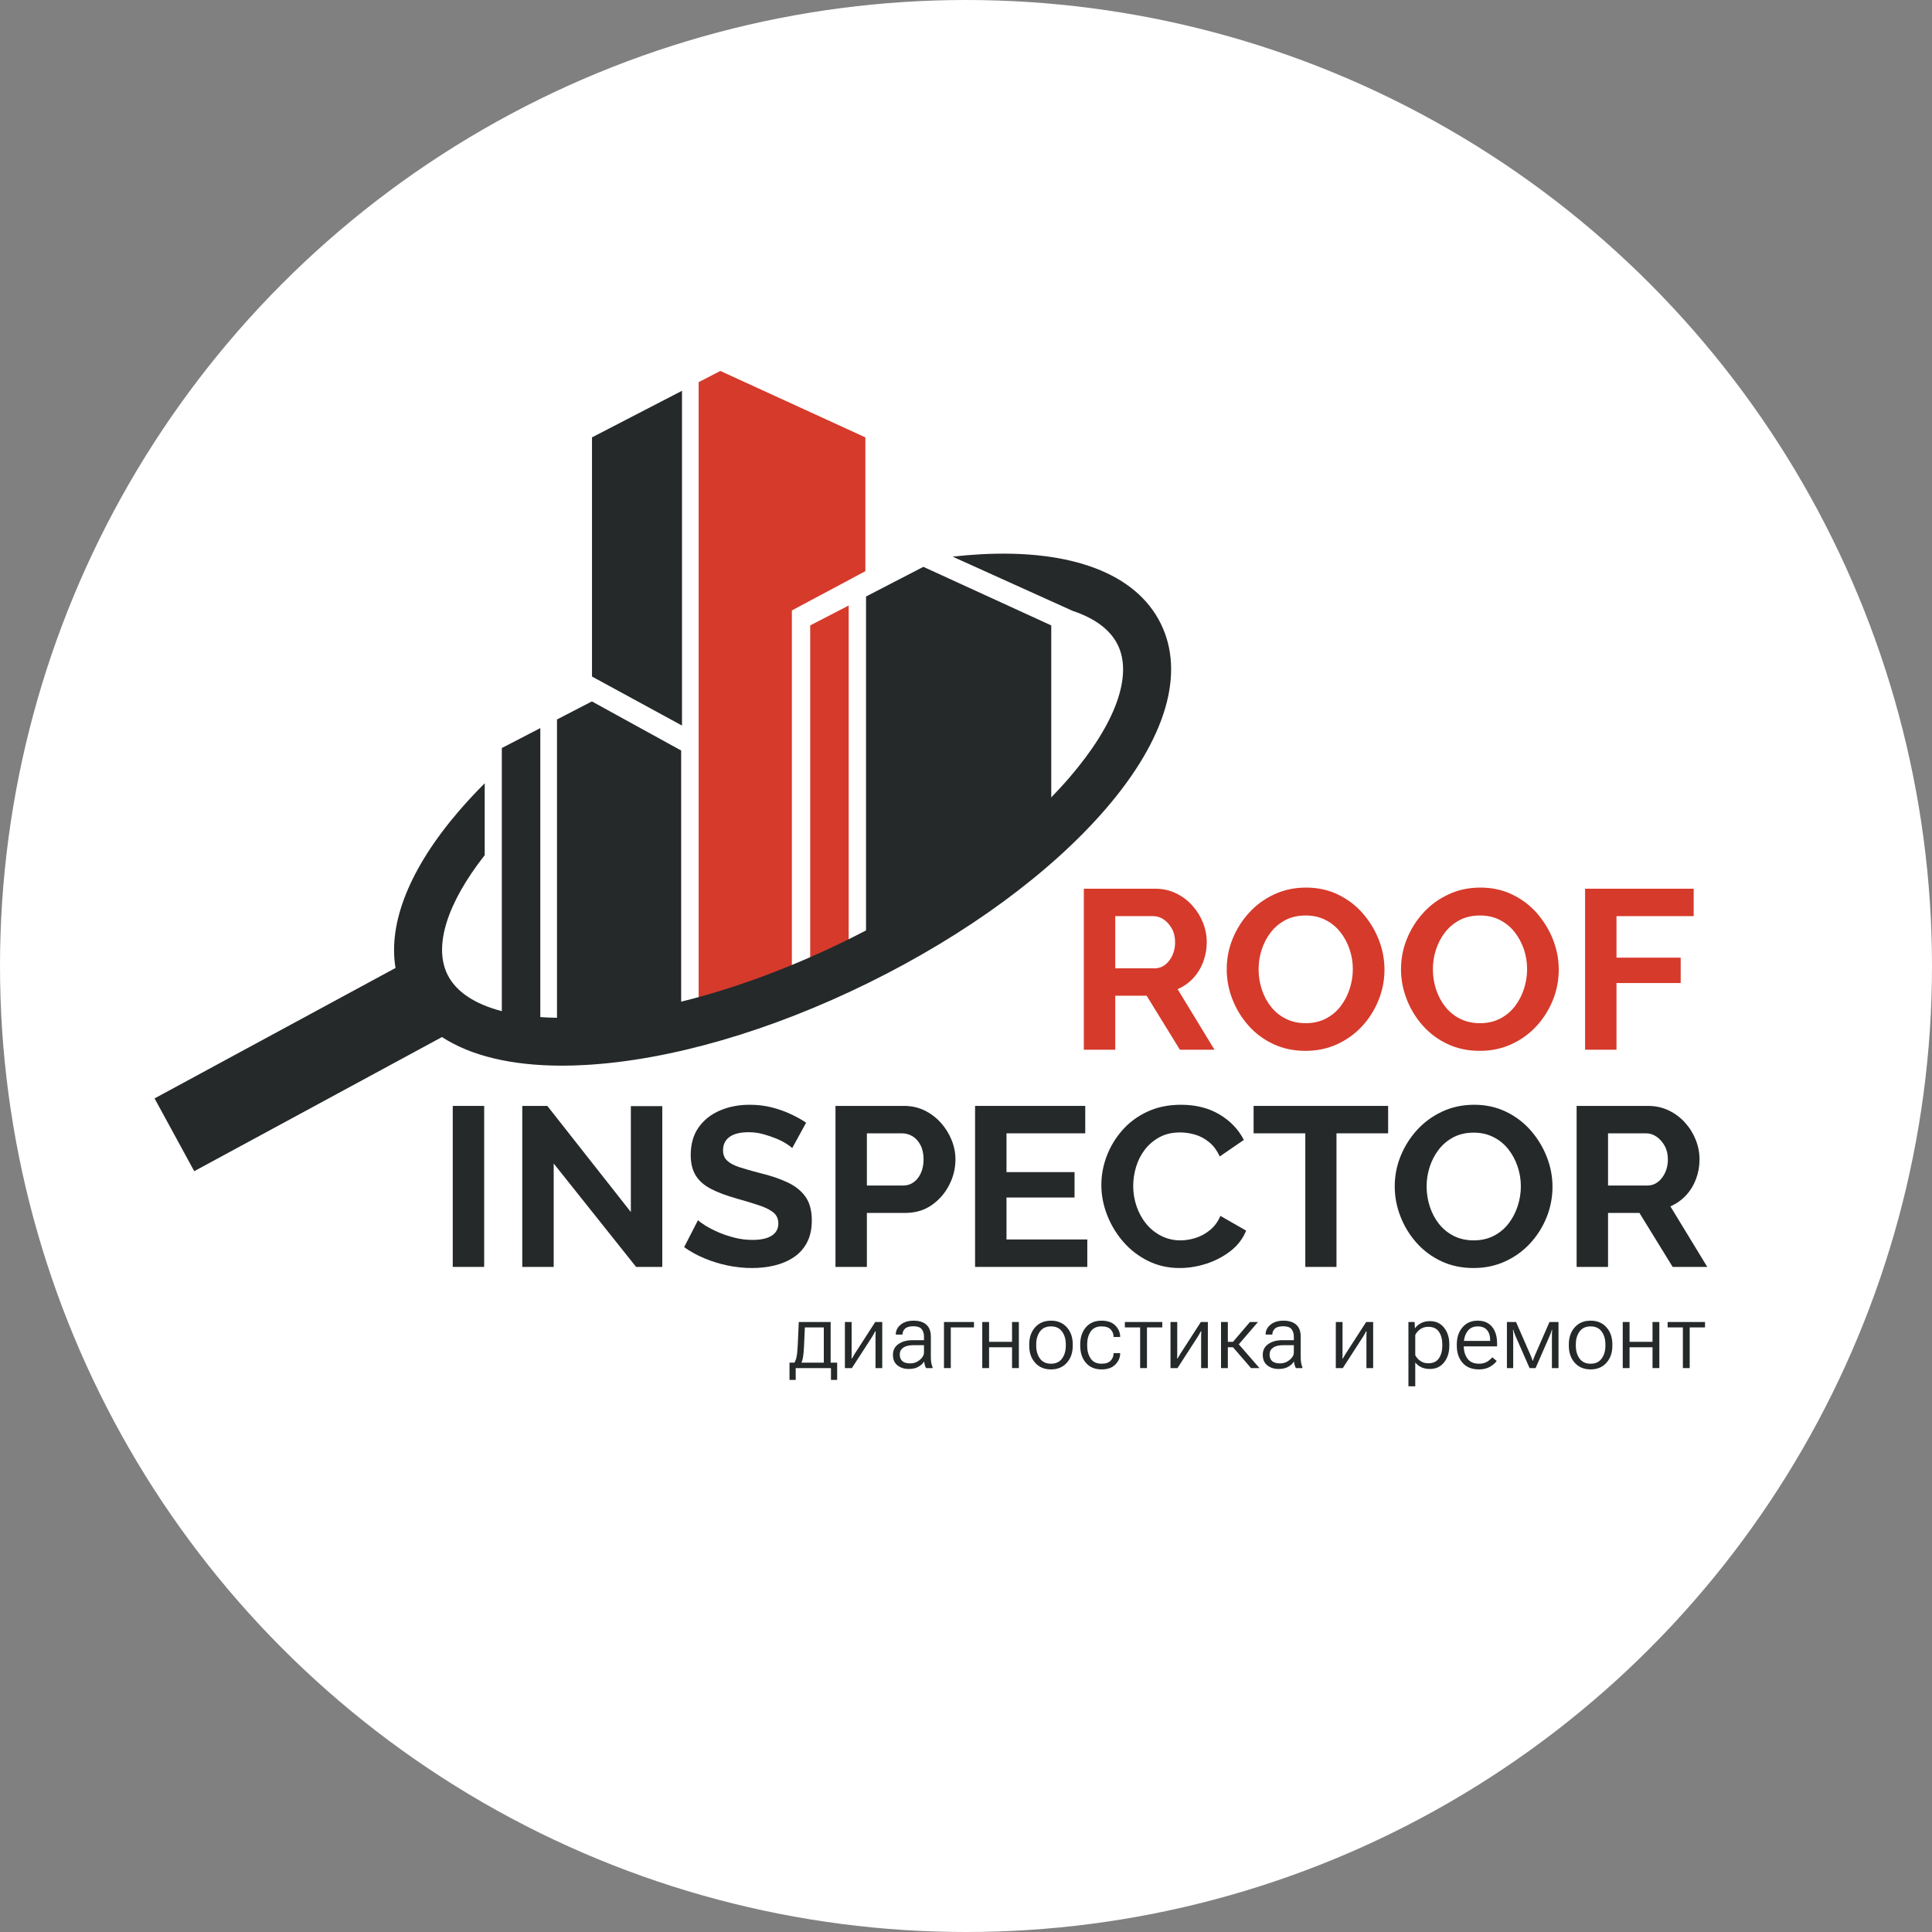 <?xml version="1.0" encoding="UTF-8"?> <svg xmlns="http://www.w3.org/2000/svg" width="125" height="125" viewBox="0 0 125 125" fill="none"><rect x="0" y="0" width="125" height="125" fill="#808080" stroke="none"/> <circle cx="62.5" cy="62.5" r="62.5" fill="white"></circle> <path d="M31.326 71.552H29.293V81.969H31.326V71.552Z" fill="#25292A"></path> <path d="M35.824 75.279V81.969H33.791V71.552H35.411L40.816 78.418V71.566H42.849V81.969H41.155L35.824 75.279Z" fill="#25292A"></path> <path d="M51.257 74.28C51.189 74.212 51.064 74.119 50.882 74.002C50.7 73.884 50.478 73.771 50.219 73.664C49.959 73.557 49.677 73.462 49.372 73.377C49.068 73.295 48.759 73.254 48.444 73.254C47.895 73.254 47.479 73.356 47.2 73.56C46.92 73.764 46.781 74.052 46.781 74.421C46.781 74.704 46.868 74.928 47.046 75.093C47.222 75.259 47.487 75.4 47.84 75.517C48.194 75.634 48.636 75.759 49.166 75.896C49.853 76.061 50.45 76.263 50.955 76.501C51.461 76.74 51.849 77.051 52.119 77.436C52.388 77.82 52.524 78.329 52.524 78.961C52.524 79.516 52.421 79.991 52.215 80.384C52.009 80.779 51.724 81.097 51.36 81.341C50.997 81.584 50.584 81.762 50.123 81.873C49.661 81.986 49.172 82.041 48.65 82.041C48.131 82.041 47.61 81.987 47.09 81.88C46.569 81.773 46.068 81.619 45.587 81.418C45.106 81.217 44.665 80.976 44.263 80.692L45.16 78.945C45.249 79.034 45.405 79.149 45.631 79.29C45.857 79.433 46.132 79.574 46.456 79.717C46.781 79.858 47.134 79.978 47.517 80.076C47.899 80.173 48.287 80.222 48.681 80.222C49.23 80.222 49.647 80.13 49.932 79.946C50.217 79.762 50.358 79.501 50.358 79.163C50.358 78.851 50.247 78.609 50.02 78.433C49.794 78.258 49.481 78.104 49.078 77.973C48.675 77.841 48.2 77.697 47.65 77.542C46.991 77.356 46.441 77.15 45.999 76.92C45.558 76.692 45.229 76.402 45.013 76.052C44.797 75.701 44.689 75.263 44.689 74.737C44.689 74.025 44.858 73.429 45.197 72.947C45.535 72.465 45.995 72.1 46.575 71.852C47.153 71.602 47.796 71.478 48.503 71.478C48.994 71.478 49.458 71.532 49.895 71.639C50.331 71.748 50.742 71.889 51.124 72.066C51.508 72.241 51.851 72.432 52.156 72.637L51.257 74.28Z" fill="#25292A"></path> <path d="M56.087 76.702H58.444C58.689 76.702 58.911 76.633 59.107 76.495C59.303 76.358 59.46 76.161 59.578 75.902C59.697 75.642 59.755 75.347 59.755 75.013C59.755 74.653 59.688 74.344 59.556 74.089C59.423 73.835 59.251 73.644 59.041 73.517C58.829 73.39 58.601 73.326 58.355 73.326H56.087V76.702ZM54.055 81.969V71.552H58.488C58.969 71.552 59.412 71.649 59.814 71.844C60.216 72.041 60.567 72.305 60.866 72.637C61.167 72.97 61.399 73.342 61.566 73.753C61.734 74.163 61.817 74.584 61.817 75.013C61.817 75.601 61.679 76.159 61.404 76.686C61.13 77.214 60.752 77.645 60.271 77.977C59.789 78.311 59.22 78.476 58.561 78.476H56.087V81.969H54.055Z" fill="#25292A"></path> <path d="M70.348 80.193V81.969H63.087V71.552H70.215V73.326H65.12V75.835H69.523V77.479H65.12V80.193H70.348Z" fill="#25292A"></path> <path d="M71.257 76.672C71.257 76.036 71.373 75.413 71.603 74.801C71.834 74.19 72.17 73.633 72.612 73.128C73.053 72.624 73.593 72.224 74.232 71.926C74.87 71.628 75.596 71.478 76.412 71.478C77.374 71.478 78.206 71.689 78.907 72.108C79.61 72.53 80.132 73.077 80.476 73.753L78.916 74.824C78.738 74.431 78.508 74.122 78.223 73.891C77.938 73.661 77.634 73.5 77.309 73.407C76.986 73.315 76.667 73.268 76.353 73.268C75.842 73.268 75.397 73.37 75.02 73.576C74.641 73.781 74.325 74.051 74.07 74.383C73.815 74.715 73.626 75.088 73.503 75.498C73.38 75.909 73.318 76.32 73.318 76.73C73.318 77.19 73.393 77.633 73.54 78.058C73.688 78.483 73.895 78.86 74.166 79.188C74.436 79.516 74.76 79.775 75.138 79.965C75.516 80.156 75.931 80.252 76.382 80.252C76.705 80.252 77.035 80.197 77.368 80.09C77.703 79.982 78.012 79.811 78.297 79.577C78.581 79.342 78.803 79.039 78.959 78.667L80.624 79.621C80.417 80.139 80.081 80.58 79.614 80.942C79.148 81.303 78.625 81.576 78.047 81.763C77.467 81.949 76.893 82.041 76.323 82.041C75.577 82.041 74.894 81.887 74.276 81.579C73.657 81.271 73.125 80.861 72.678 80.347C72.232 79.834 71.882 79.256 71.633 78.616C71.383 77.975 71.257 77.327 71.257 76.672Z" fill="#25292A"></path> <path d="M89.812 73.326H86.47V81.969H84.453V73.326H81.108V71.552H89.812V73.326Z" fill="#25292A"></path> <path d="M92.302 76.76C92.302 77.21 92.371 77.645 92.508 78.065C92.646 78.486 92.845 78.86 93.104 79.188C93.364 79.516 93.684 79.775 94.061 79.965C94.439 80.156 94.869 80.252 95.35 80.252C95.841 80.252 96.278 80.152 96.661 79.951C97.043 79.751 97.363 79.481 97.618 79.144C97.874 78.807 98.067 78.43 98.2 78.014C98.332 77.599 98.399 77.181 98.399 76.76C98.399 76.31 98.328 75.878 98.184 75.461C98.043 75.046 97.841 74.674 97.582 74.346C97.321 74.019 97.002 73.76 96.624 73.569C96.246 73.378 95.821 73.282 95.35 73.282C94.849 73.282 94.409 73.383 94.031 73.583C93.653 73.784 93.337 74.051 93.082 74.383C92.826 74.715 92.633 75.088 92.501 75.498C92.368 75.909 92.302 76.33 92.302 76.76ZM95.336 82.041C94.57 82.041 93.875 81.894 93.251 81.601C92.629 81.308 92.093 80.909 91.647 80.406C91.2 79.902 90.853 79.335 90.609 78.704C90.362 78.072 90.239 77.425 90.239 76.76C90.239 76.066 90.37 75.403 90.63 74.772C90.891 74.141 91.249 73.579 91.705 73.085C92.162 72.59 92.702 72.2 93.326 71.912C93.948 71.622 94.633 71.478 95.38 71.478C96.136 71.478 96.825 71.63 97.449 71.933C98.073 72.237 98.605 72.642 99.046 73.151C99.489 73.66 99.832 74.226 100.077 74.852C100.323 75.478 100.446 76.124 100.446 76.789C100.446 77.473 100.317 78.131 100.063 78.763C99.808 79.393 99.451 79.956 98.995 80.45C98.538 80.943 97.998 81.333 97.376 81.616C96.751 81.9 96.072 82.041 95.336 82.041Z" fill="#25292A"></path> <path d="M104.04 76.702H106.586C106.843 76.702 107.067 76.625 107.265 76.474C107.461 76.323 107.619 76.119 107.736 75.865C107.853 75.611 107.912 75.327 107.912 75.013C107.912 74.681 107.843 74.39 107.706 74.141C107.568 73.891 107.394 73.694 107.183 73.547C106.972 73.4 106.744 73.326 106.499 73.326H104.04V76.702ZM102.007 81.969V71.552H106.631C107.112 71.552 107.557 71.649 107.964 71.844C108.372 72.041 108.725 72.305 109.024 72.637C109.324 72.97 109.554 73.342 109.716 73.753C109.879 74.163 109.959 74.584 109.959 75.013C109.959 75.454 109.883 75.878 109.732 76.283C109.578 76.689 109.361 77.044 109.076 77.347C108.791 77.65 108.457 77.884 108.074 78.051L110.46 81.969H108.221L106.071 78.476H104.04V81.969H102.007Z" fill="#25292A"></path> <path d="M72.157 62.65H74.705C74.96 62.65 75.185 62.573 75.382 62.422C75.578 62.271 75.736 62.068 75.853 61.813C75.971 61.559 76.029 61.275 76.029 60.962C76.029 60.629 75.96 60.338 75.823 60.089C75.686 59.839 75.512 59.642 75.301 59.495C75.09 59.349 74.861 59.274 74.616 59.274H72.157V62.65ZM70.124 67.917V57.5H74.748C75.229 57.5 75.674 57.597 76.081 57.793C76.489 57.989 76.842 58.253 77.141 58.586C77.441 58.918 77.671 59.29 77.834 59.701C77.996 60.111 78.076 60.532 78.076 60.962C78.076 61.402 78.001 61.826 77.849 62.231C77.695 62.637 77.478 62.992 77.193 63.295C76.908 63.599 76.575 63.832 76.192 63.999L78.577 67.917H76.338L74.188 64.424H72.157V67.917H70.124Z" fill="#D63A2B"></path> <path d="M81.431 62.709C81.431 63.158 81.499 63.593 81.637 64.014C81.774 64.434 81.973 64.809 82.234 65.136C82.493 65.464 82.812 65.724 83.19 65.913C83.568 66.104 83.997 66.2 84.478 66.2C84.969 66.2 85.406 66.1 85.79 65.899C86.172 65.699 86.491 65.43 86.747 65.092C87.002 64.755 87.195 64.379 87.329 63.962C87.462 63.547 87.528 63.129 87.528 62.709C87.528 62.258 87.456 61.826 87.314 61.409C87.171 60.994 86.971 60.622 86.71 60.294C86.45 59.968 86.13 59.708 85.752 59.517C85.375 59.326 84.951 59.232 84.478 59.232C83.979 59.232 83.539 59.331 83.161 59.531C82.783 59.732 82.466 59.999 82.211 60.331C81.956 60.663 81.761 61.036 81.63 61.447C81.496 61.857 81.431 62.278 81.431 62.709ZM84.464 67.99C83.698 67.99 83.004 67.843 82.38 67.55C81.757 67.257 81.222 66.857 80.775 66.354C80.328 65.85 79.982 65.283 79.737 64.653C79.491 64.021 79.369 63.373 79.369 62.709C79.369 62.014 79.499 61.351 79.758 60.721C80.019 60.089 80.377 59.527 80.834 59.033C81.29 58.538 81.83 58.148 82.454 57.86C83.077 57.57 83.763 57.426 84.508 57.426C85.264 57.426 85.954 57.579 86.577 57.881C87.201 58.185 87.734 58.59 88.176 59.099C88.617 59.608 88.961 60.174 89.207 60.8C89.452 61.426 89.575 62.073 89.575 62.737C89.575 63.422 89.447 64.081 89.191 64.711C88.936 65.341 88.58 65.905 88.125 66.398C87.668 66.891 87.127 67.281 86.504 67.565C85.88 67.849 85.2 67.99 84.464 67.99Z" fill="#D63A2B"></path> <path d="M92.707 62.709C92.707 63.158 92.776 63.593 92.913 64.014C93.05 64.434 93.249 64.809 93.51 65.136C93.769 65.464 94.088 65.724 94.466 65.913C94.844 66.104 95.275 66.2 95.756 66.2C96.246 66.2 96.684 66.1 97.066 65.899C97.45 65.699 97.767 65.43 98.024 65.092C98.279 64.755 98.473 64.379 98.605 63.962C98.738 63.547 98.804 63.129 98.804 62.709C98.804 62.258 98.732 61.826 98.591 61.409C98.448 60.994 98.247 60.622 97.987 60.294C97.726 59.968 97.407 59.708 97.03 59.517C96.651 59.326 96.227 59.232 95.756 59.232C95.255 59.232 94.816 59.331 94.438 59.531C94.06 59.732 93.743 59.999 93.487 60.331C93.232 60.663 93.039 61.036 92.906 61.447C92.773 61.857 92.707 62.278 92.707 62.709ZM95.74 67.99C94.975 67.99 94.28 67.843 93.657 67.55C93.033 67.257 92.498 66.857 92.051 66.354C91.605 65.85 91.258 65.283 91.013 64.653C90.769 64.021 90.645 63.373 90.645 62.709C90.645 62.014 90.776 61.351 91.036 60.721C91.295 60.089 91.655 59.527 92.11 59.033C92.567 58.538 93.106 58.148 93.731 57.86C94.355 57.57 95.039 57.426 95.785 57.426C96.541 57.426 97.231 57.579 97.855 57.881C98.478 58.185 99.01 58.59 99.453 59.099C99.893 59.608 100.237 60.174 100.483 60.8C100.728 61.426 100.851 62.073 100.851 62.737C100.851 63.422 100.724 64.081 100.469 64.711C100.213 65.341 99.858 65.905 99.401 66.398C98.944 66.891 98.404 67.281 97.78 67.565C97.158 67.849 96.478 67.99 95.74 67.99Z" fill="#D63A2B"></path> <path d="M102.555 67.917V57.5H109.581V59.274H104.587V61.96H108.74V63.603H104.587V67.917H102.555Z" fill="#D63A2B"></path> <path d="M52.021 87.091C52.006 87.397 51.985 87.633 51.955 87.803C51.925 87.974 51.88 88.115 51.823 88.227H51.353C51.429 88.134 51.488 88 51.53 87.823C51.57 87.648 51.598 87.385 51.613 87.039L51.681 85.533H53.743V88.515H53.3V85.883H52.074L52.021 87.091ZM53.763 88.515H51.482V89.281H51.08V88.164H54.164V89.281H53.763V88.515Z" fill="#25292A"></path> <path d="M54.665 85.533H55.1V87.515C55.1 87.571 55.1 87.635 55.099 87.706C55.097 87.777 55.096 87.84 55.094 87.897H55.12C55.146 87.85 55.176 87.797 55.211 87.742C55.243 87.685 55.278 87.628 55.313 87.571L56.629 85.533H57.081V88.515H56.646V86.537C56.646 86.48 56.646 86.414 56.649 86.338C56.651 86.264 56.654 86.199 56.658 86.142H56.621C56.598 86.189 56.569 86.243 56.536 86.303C56.503 86.361 56.469 86.421 56.433 86.48L55.117 88.515H54.665V85.533Z" fill="#25292A"></path> <path d="M58.381 88.063C58.491 88.162 58.664 88.212 58.898 88.212C59.127 88.212 59.331 88.137 59.512 87.986C59.692 87.835 59.782 87.672 59.782 87.501V87.033H59.108C58.816 87.033 58.594 87.086 58.441 87.193C58.289 87.3 58.213 87.447 58.213 87.633C58.213 87.82 58.269 87.964 58.381 88.063ZM58.133 86.957C58.372 86.792 58.677 86.709 59.048 86.709H59.782V86.474C59.782 86.276 59.732 86.115 59.631 85.992C59.529 85.869 59.352 85.808 59.099 85.808C58.846 85.808 58.666 85.859 58.557 85.962C58.448 86.065 58.394 86.189 58.394 86.331V86.346H57.957V86.331C57.957 86.09 58.062 85.882 58.271 85.708C58.48 85.534 58.76 85.447 59.114 85.447C59.466 85.447 59.739 85.533 59.934 85.705C60.129 85.878 60.226 86.133 60.226 86.474V87.835C60.226 87.957 60.236 88.074 60.256 88.183C60.276 88.291 60.305 88.386 60.341 88.471V88.515H59.916C59.885 88.466 59.86 88.402 59.837 88.322C59.814 88.244 59.8 88.164 59.794 88.084C59.719 88.21 59.599 88.322 59.433 88.422C59.267 88.522 59.055 88.572 58.795 88.572C58.508 88.572 58.266 88.495 58.069 88.341C57.871 88.187 57.773 87.959 57.773 87.656C57.773 87.355 57.893 87.123 58.133 86.957Z" fill="#25292A"></path> <path d="M63.016 85.533V85.883H61.516V88.515H61.075V85.533H63.016Z" fill="#25292A"></path> <path d="M63.993 85.533V86.816H65.479V85.533H65.92V88.515H65.479V87.168H63.993V88.515H63.552V85.533H63.993Z" fill="#25292A"></path> <path d="M67.043 87.069C67.043 87.398 67.123 87.675 67.284 87.897C67.445 88.121 67.683 88.232 68.001 88.232C68.316 88.232 68.553 88.121 68.715 87.897C68.876 87.675 68.957 87.398 68.957 87.069V86.979C68.957 86.649 68.876 86.374 68.715 86.15C68.553 85.928 68.316 85.817 68.001 85.817C67.683 85.817 67.445 85.928 67.284 86.15C67.123 86.374 67.043 86.649 67.043 86.979V87.069ZM66.591 86.979C66.591 86.528 66.718 86.162 66.975 85.875C67.229 85.59 67.572 85.447 68.001 85.447C68.427 85.447 68.768 85.59 69.023 85.875C69.279 86.162 69.407 86.528 69.407 86.979V87.069C69.407 87.519 69.279 87.887 69.023 88.172C68.768 88.458 68.427 88.6 68.001 88.6C67.572 88.6 67.229 88.458 66.975 88.172C66.718 87.887 66.591 87.519 66.591 87.069V86.979Z" fill="#25292A"></path> <path d="M69.891 86.979C69.891 86.528 70.012 86.162 70.257 85.875C70.502 85.59 70.84 85.447 71.268 85.447C71.664 85.447 71.965 85.554 72.17 85.768C72.373 85.982 72.475 86.222 72.475 86.488V86.502H72.048V86.488C72.048 86.307 71.986 86.149 71.862 86.016C71.737 85.882 71.54 85.817 71.268 85.817C70.951 85.817 70.717 85.928 70.566 86.15C70.416 86.374 70.34 86.649 70.34 86.979V87.069C70.34 87.4 70.416 87.676 70.568 87.899C70.719 88.121 70.953 88.232 71.268 88.232C71.54 88.232 71.737 88.165 71.862 88.033C71.986 87.899 72.048 87.742 72.048 87.559V87.546H72.475V87.559C72.475 87.826 72.373 88.067 72.17 88.279C71.965 88.493 71.664 88.6 71.268 88.6C70.84 88.6 70.502 88.458 70.257 88.172C70.012 87.887 69.891 87.519 69.891 87.069V86.979Z" fill="#25292A"></path> <path d="M72.779 85.533H75.199V85.883H74.208V88.515H73.767V85.883H72.779V85.533Z" fill="#25292A"></path> <path d="M75.731 85.533H76.167V87.515C76.167 87.571 76.167 87.635 76.165 87.706C76.165 87.777 76.164 87.84 76.161 87.897H76.187C76.214 87.85 76.244 87.797 76.277 87.742C76.31 87.685 76.344 87.628 76.38 87.571L77.695 85.533H78.148V88.515H77.713V86.537C77.713 86.48 77.714 86.414 77.716 86.338C77.717 86.264 77.72 86.199 77.724 86.142H77.687C77.664 86.189 77.637 86.243 77.603 86.303C77.57 86.361 77.535 86.421 77.499 86.48L76.184 88.515H75.731V85.533Z" fill="#25292A"></path> <path d="M79.757 87.146L80.036 86.847L81.488 88.515H80.941L79.757 87.146ZM79.775 86.816L80.87 85.533H81.391L79.985 87.168H79.222V86.816H79.775ZM79.441 88.515H79V85.533H79.441V88.515Z" fill="#25292A"></path> <path d="M82.308 88.063C82.42 88.162 82.592 88.212 82.825 88.212C83.055 88.212 83.26 88.137 83.441 87.986C83.621 87.835 83.711 87.672 83.711 87.501V87.033H83.035C82.743 87.033 82.521 87.086 82.37 87.193C82.218 87.3 82.142 87.447 82.142 87.633C82.142 87.82 82.198 87.964 82.308 88.063ZM82.061 86.957C82.301 86.792 82.606 86.709 82.977 86.709H83.711V86.474C83.711 86.276 83.659 86.115 83.558 85.992C83.456 85.869 83.28 85.808 83.027 85.808C82.775 85.808 82.594 85.859 82.486 85.962C82.375 86.065 82.321 86.189 82.321 86.331V86.346H81.886V86.331C81.886 86.09 81.99 85.882 82.199 85.708C82.408 85.534 82.689 85.447 83.041 85.447C83.395 85.447 83.668 85.533 83.863 85.705C84.058 85.878 84.155 86.133 84.155 86.474V87.835C84.155 87.957 84.165 88.074 84.185 88.183C84.205 88.291 84.232 88.386 84.268 88.471V88.515H83.844C83.814 88.466 83.787 88.402 83.764 88.322C83.741 88.244 83.728 88.164 83.722 88.084C83.648 88.21 83.528 88.322 83.362 88.422C83.196 88.522 82.982 88.572 82.723 88.572C82.436 88.572 82.194 88.495 81.998 88.341C81.8 88.187 81.701 87.959 81.701 87.656C81.701 87.355 81.821 87.123 82.061 86.957Z" fill="#25292A"></path> <path d="M86.427 85.533H86.862V87.515C86.862 87.571 86.861 87.635 86.861 87.706C86.859 87.777 86.858 87.84 86.856 87.897H86.882C86.908 87.85 86.938 87.797 86.971 87.742C87.004 87.685 87.04 87.628 87.075 87.571L88.391 85.533H88.843V88.515H88.407V86.537C88.407 86.48 88.408 86.414 88.409 86.338C88.412 86.264 88.415 86.199 88.418 86.142H88.382C88.359 86.189 88.331 86.243 88.298 86.303C88.265 86.361 88.231 86.421 88.193 86.48L86.879 88.515H86.427V85.533Z" fill="#25292A"></path> <path d="M91.882 88.043C92.028 88.15 92.206 88.204 92.412 88.204C92.725 88.204 92.954 88.095 93.099 87.88C93.245 87.665 93.317 87.394 93.317 87.069V86.979C93.317 86.654 93.245 86.383 93.099 86.167C92.954 85.952 92.725 85.844 92.412 85.844C92.206 85.844 92.028 85.898 91.882 86.005C91.736 86.112 91.632 86.233 91.567 86.371V87.676C91.632 87.814 91.736 87.937 91.882 88.043ZM91.125 85.533H91.524L91.544 85.935H91.556C91.639 85.808 91.765 85.7 91.932 85.61C92.1 85.52 92.295 85.476 92.515 85.476C92.9 85.476 93.205 85.617 93.431 85.901C93.657 86.184 93.771 86.544 93.771 86.979V87.069C93.771 87.504 93.657 87.863 93.431 88.147C93.205 88.431 92.9 88.572 92.515 88.572C92.295 88.572 92.106 88.533 91.948 88.456C91.791 88.378 91.663 88.276 91.567 88.15V89.695H91.125V85.533Z" fill="#25292A"></path> <path d="M94.255 86.979C94.255 86.528 94.378 86.162 94.624 85.875C94.871 85.59 95.197 85.447 95.6 85.447C96.006 85.447 96.316 85.578 96.534 85.841C96.753 86.105 96.862 86.467 96.862 86.927V87.111H94.517V86.755H96.415V86.715C96.415 86.443 96.348 86.224 96.215 86.062C96.08 85.898 95.88 85.817 95.612 85.817C95.313 85.817 95.087 85.926 94.933 86.149C94.78 86.371 94.704 86.648 94.704 86.979V87.069C94.704 87.4 94.783 87.676 94.944 87.899C95.102 88.121 95.352 88.232 95.692 88.232C95.89 88.232 96.059 88.192 96.199 88.111C96.339 88.031 96.455 87.933 96.548 87.817L96.836 88.053C96.742 88.19 96.597 88.315 96.402 88.429C96.207 88.543 95.971 88.6 95.692 88.6C95.228 88.6 94.873 88.458 94.626 88.172C94.378 87.887 94.255 87.519 94.255 87.069V86.979Z" fill="#25292A"></path> <path d="M97.497 85.533H98.088L99.027 87.685C99.066 87.773 99.093 87.843 99.112 87.893C99.129 87.943 99.145 87.991 99.156 88.037H99.182C99.195 87.991 99.209 87.944 99.225 87.894C99.242 87.846 99.269 87.776 99.309 87.688L100.251 85.533H100.835V88.515H100.409V86.411C100.409 86.318 100.41 86.244 100.415 86.19C100.417 86.136 100.422 86.085 100.425 86.04H100.4C100.39 86.085 100.376 86.136 100.359 86.19C100.34 86.244 100.313 86.317 100.274 86.405L99.352 88.515H98.963L98.037 86.403C98.002 86.32 97.977 86.25 97.958 86.193C97.938 86.136 97.924 86.086 97.915 86.043H97.886C97.891 86.086 97.894 86.136 97.898 86.19C97.902 86.244 97.904 86.316 97.904 86.4V88.515H97.497V85.533Z" fill="#25292A"></path> <path d="M101.956 87.069C101.956 87.398 102.036 87.675 102.197 87.897C102.357 88.121 102.596 88.232 102.913 88.232C103.228 88.232 103.467 88.121 103.627 87.897C103.789 87.675 103.869 87.398 103.869 87.069V86.979C103.869 86.649 103.789 86.374 103.627 86.15C103.467 85.928 103.228 85.817 102.913 85.817C102.596 85.817 102.357 85.928 102.197 86.15C102.036 86.374 101.956 86.649 101.956 86.979V87.069ZM101.504 86.979C101.504 86.528 101.631 86.162 101.886 85.875C102.142 85.59 102.485 85.447 102.913 85.447C103.341 85.447 103.681 85.59 103.936 85.875C104.191 86.162 104.32 86.528 104.32 86.979V87.069C104.32 87.519 104.191 87.887 103.936 88.172C103.681 88.458 103.341 88.6 102.913 88.6C102.485 88.6 102.142 88.458 101.886 88.172C101.631 87.887 101.504 87.519 101.504 87.069V86.979Z" fill="#25292A"></path> <path d="M105.432 85.533V86.816H106.918V85.533H107.359V88.515H106.918V87.168H105.432V88.515H104.991V85.533H105.432Z" fill="#25292A"></path> <path d="M107.895 85.533H110.314V85.883H109.323V88.515H108.882V85.883H107.895V85.533Z" fill="#25292A"></path> <path d="M51.233 63.328V39.496L55.989 36.955V28.298L46.605 24L45.203 24.726V65.434C47.174 64.874 49.197 64.168 51.233 63.328Z" fill="#D63A2B"></path> <path d="M54.909 61.667V39.176L52.42 40.464V62.823C53.25 62.459 54.081 62.074 54.909 61.667Z" fill="#D63A2B"></path> <path d="M44.125 25.284L38.302 28.298V43.772L44.125 46.943V25.284Z" fill="#25292A"></path> <path d="M75.096 40.337C73.503 37.123 69.354 35.535 63.416 35.863C62.833 35.895 62.238 35.947 61.632 36.014L69.406 39.526C70.829 39.999 71.828 40.736 72.312 41.709C73.305 43.711 72.174 46.837 69.211 50.285C68.836 50.723 68.435 51.158 68.016 51.592V40.464L59.742 36.674L56.032 38.594V60.197C55.631 60.407 55.226 60.612 54.815 60.815C51.19 62.6 47.526 63.955 44.071 64.808V48.558L38.296 45.381L36.037 46.55V65.85C35.665 65.846 35.306 65.83 34.958 65.806V47.108L32.468 48.397V65.421C30.722 64.968 29.504 64.166 28.954 63.059C28.043 61.222 28.919 58.44 31.36 55.33V50.679C30.768 51.271 30.211 51.868 29.694 52.47C26.513 56.172 25.103 59.702 25.59 62.627L10 71.067L12.567 75.775L28.596 67.097C30.46 68.312 33.095 68.948 36.355 68.948C36.839 68.948 37.339 68.934 37.85 68.905C43.333 68.603 49.846 66.715 56.192 63.589C62.538 60.464 68.001 56.455 71.572 52.299C75.44 47.798 76.691 43.55 75.096 40.337Z" fill="#25292A"></path> </svg> 